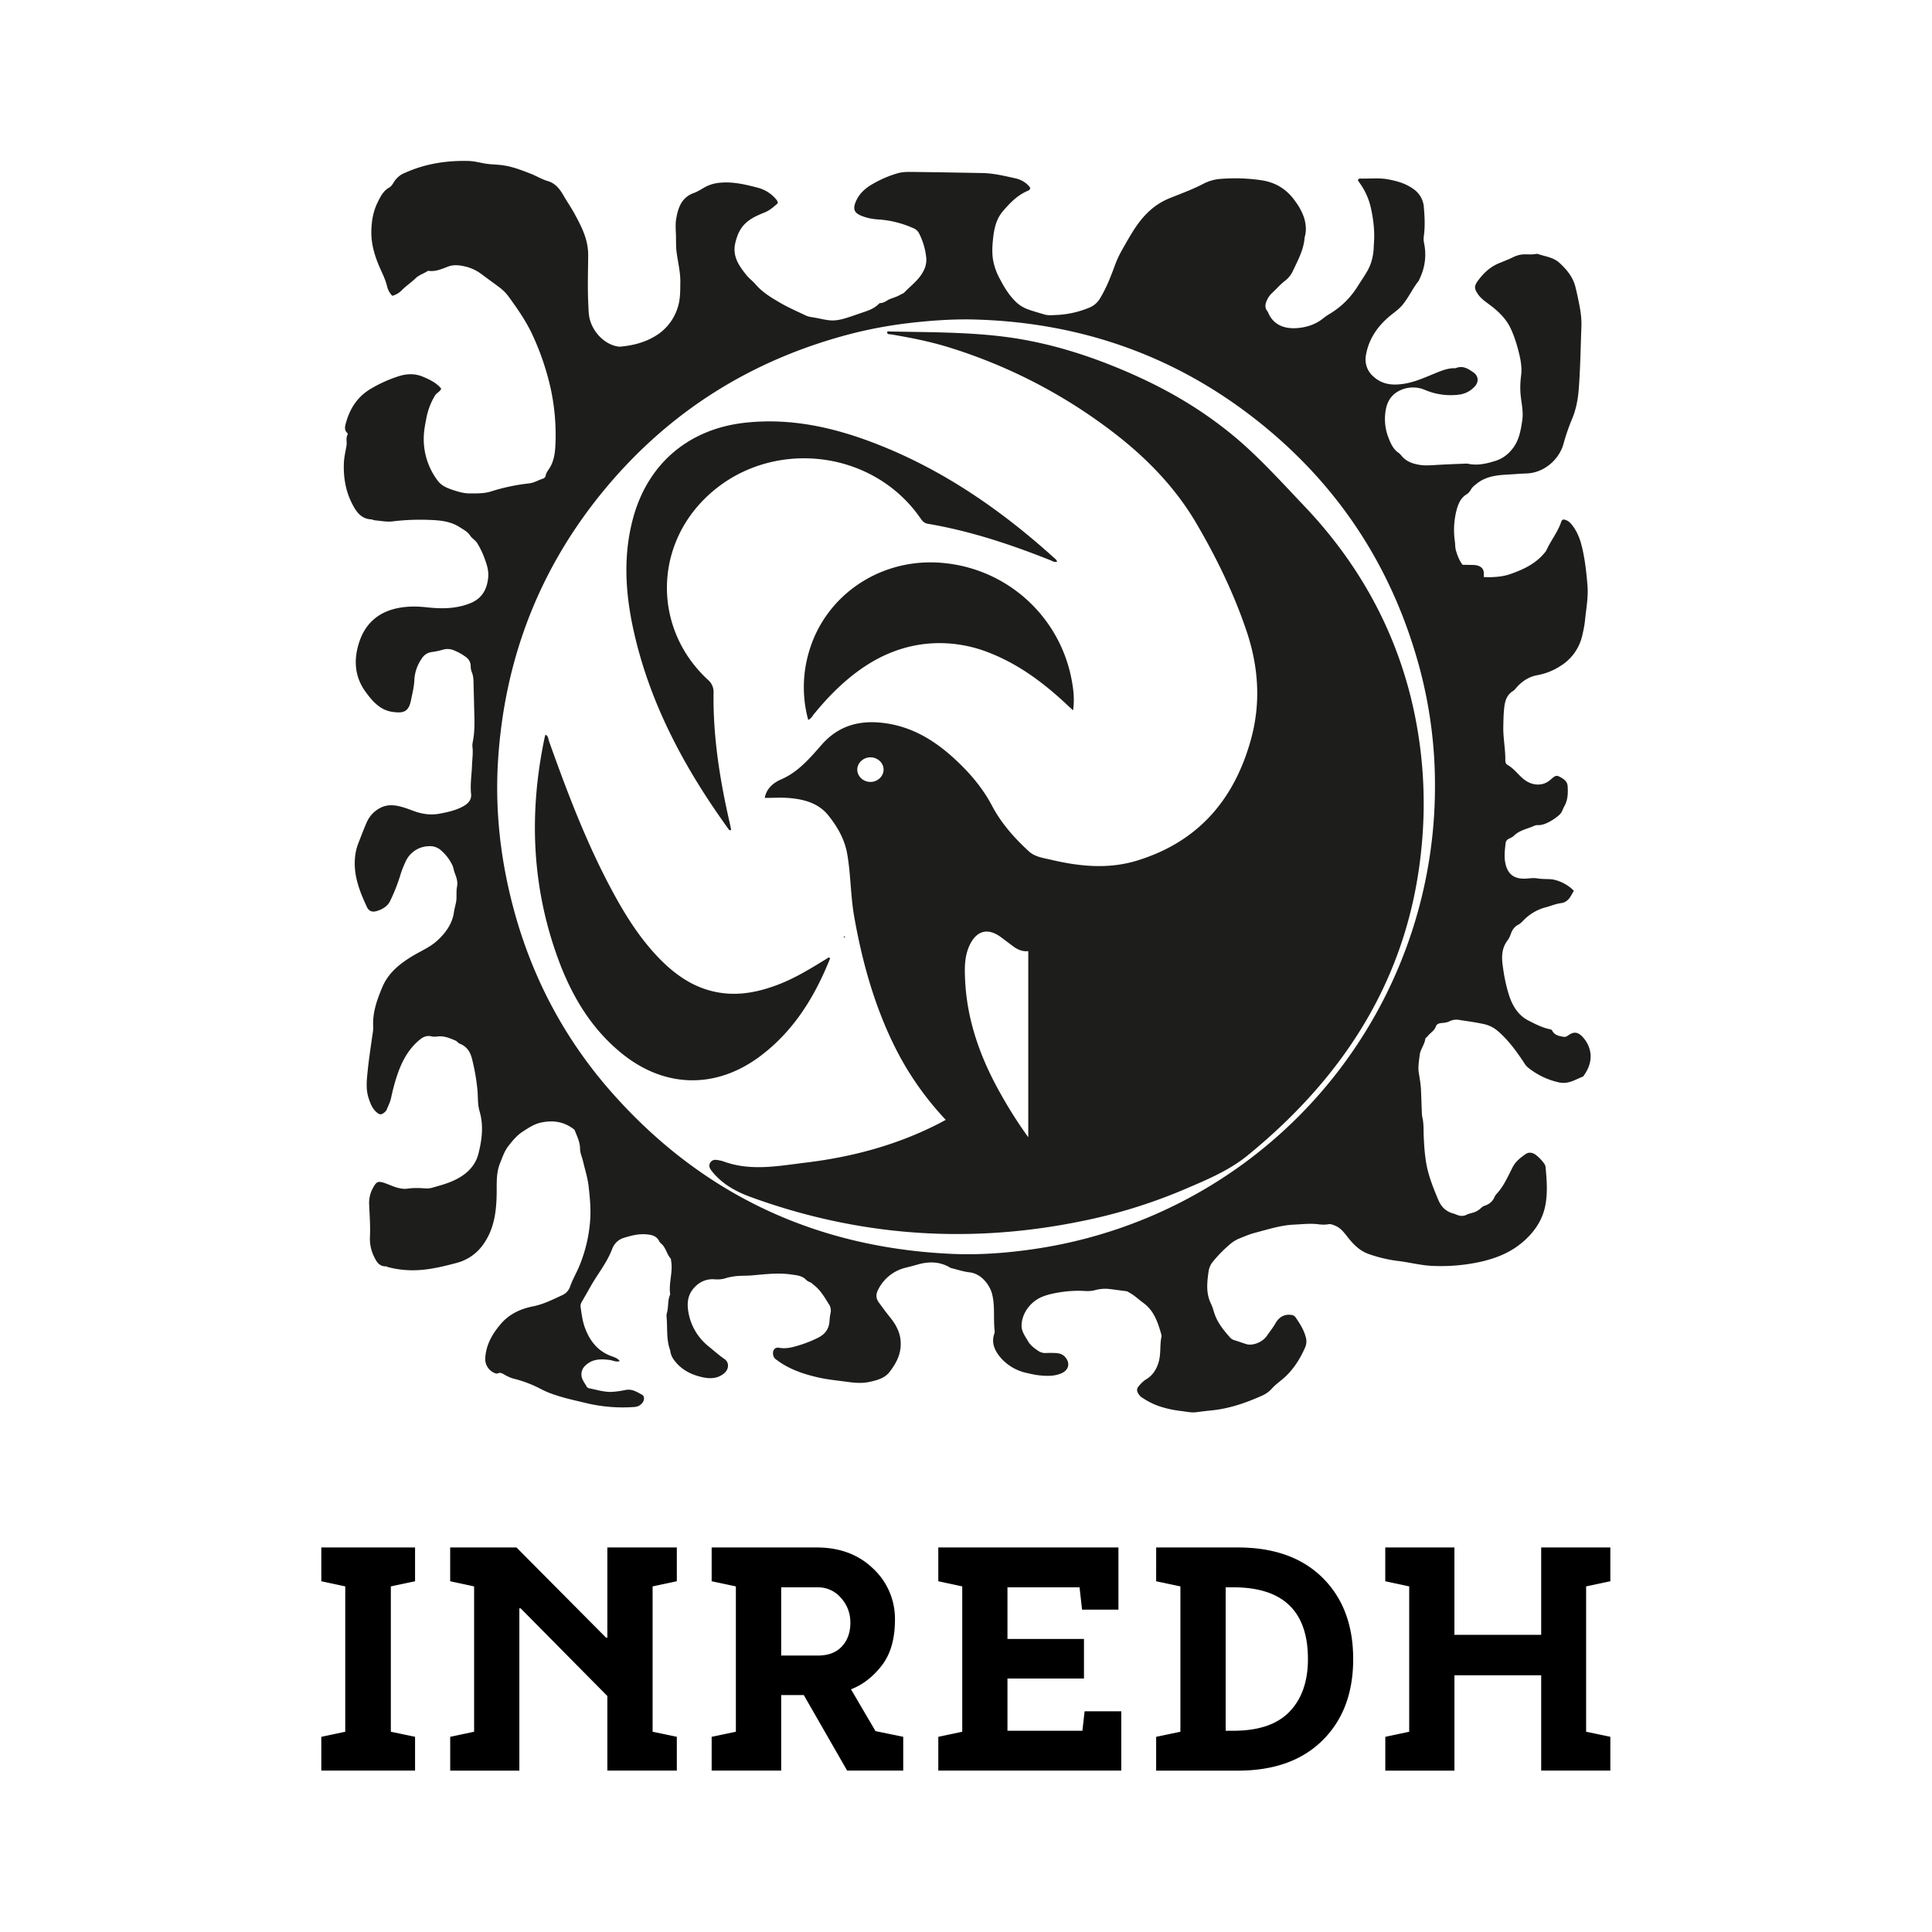 <svg width="960" height="960" viewBox="0 0 960 960" xml:space="preserve" xmlns="http://www.w3.org/2000/svg">
<g>
  <path fill="#1d1d1b" d="M451.2 302.2c-3.1.22-6.2.35-9.3-.04-2.21-.27-4.05-1.4-5.98-2.28-1.56-.7-2.04-4.63-.96-6.06.35-.46.78-.64 1.34-.58 7 .8 14.03.44 21.05.6.59 0 1.2.03 1.76.18 1.37.37 2.13 1.24 2.05 2.74-.05.96 0 1.92-.04 2.87-.09 1.62-.75 2.64-2.6 2.59-2.43-.07-4.88-.02-7.32-.02M254.14 418.43c-4.89 12.25-11.64 23.21-22.43 31.19-13.86 10.22-29.89 9.88-43.34-.91-10.04-8.05-16.28-18.76-20.57-30.65-8.21-22.74-9.04-45.97-4.08-69.5.05-.3.16-.57.27-.97.93.44.87 1.35 1.11 2.03 5.96 16.71 12.24 33.29 20.81 48.88 3.9 7.1 8.28 13.9 13.94 19.77 5.82 6.04 12.52 10.45 21.13 11.26 5.67.54 11.06-.68 16.33-2.64 5.88-2.19 11.14-5.52 16.45-8.78l.38.32M326.08 292.73c-.9.41-1.47-.1-2.05-.33-12.64-5.04-25.5-9.31-38.96-11.6-1.18-.2-1.75-.92-2.36-1.8-15.62-22.48-48.82-25.46-68.29-6.14-16.33 16.21-15.9 41.73 1.02 57.36a5.02 5.02 0 0 1 1.78 4.2c-.18 14.13 2.08 27.95 5.24 41.65.13.57.23 1.15.34 1.7-.57.28-.74-.14-.93-.4-13.4-18.56-24.21-38.4-29.54-60.87-2.98-12.57-4-25.23-.48-37.88 4.79-17.14 17.76-27.91 35.44-29.83 14.73-1.6 28.64 1.63 42.17 6.98 21.12 8.34 39.42 21.12 56.14 36.3.15.15.25.35.48.66" transform="matrix(1.569 0 0 1.569 13.74 -180.32)"/>
  <path fill="#1d1d1b" d="m331.08 339.9-2.96-2.75c-6.83-6.27-14.21-11.7-22.86-15.21-3.32-1.35-20.83-8.7-40.08 4-6.25 4.14-11.47 9.39-16.18 15.16-.5.62-.85 1.4-1.8 1.82a39.46 39.46 0 0 1 .23-21.54c5.38-18.54 23.57-30.32 43.28-28.08a45.57 45.57 0 0 1 40 37.37c.52 2.88.85 5.81.37 9.23M258.4 411.61l.42-.2-.03.52-.4-.32" transform="matrix(1.569 0 0 1.569 13.74 -180.32)"/>
  <path fill="#1d1d1b" d="M445.69 364.05a143.2 143.2 0 0 0-5.02-38.14c-8.23-30.13-24.23-55.36-48.24-75.31-26.84-22.3-57.9-33.57-92.74-34.49-6.24-.16-12.45.26-18.66.91-7.34.78-14.57 2.08-21.7 4-30.11 8.1-55.45 23.88-75.6 47.71-21.04 24.9-32.5 53.77-34.71 86.28-.87 12.84.06 25.6 2.64 38.23 5.22 25.58 16.22 48.38 33.53 67.9 28.53 32.17 64.53 48.93 107.43 50.88 8.8.4 17.59-.27 26.33-1.56a149.55 149.55 0 0 0 24.92-5.89 147.92 147.92 0 0 0 101.82-140.52M187.53 545.97c-1.19.4-2.07-.18-3-.31-2.8-.4-5.58-.46-7.84 1.67a3.76 3.76 0 0 0-.92 4.53c.32.72.82 1.37 1.2 2.07.2.4.53.6.93.68 2.45.47 4.85 1.28 7.4 1.1 1.37-.1 2.71-.3 4.05-.58 2.03-.43 3.65.64 5.28 1.54.75.41.73 1.67.09 2.47a3.31 3.31 0 0 1-2.47 1.36 49.6 49.6 0 0 1-14.98-1.13c-3.76-.92-7.56-1.68-11.22-3.02a27.2 27.2 0 0 1-3.45-1.49 37.6 37.6 0 0 0-8.58-3.29c-1.02-.25-1.94-.7-2.84-1.19-.74-.42-1.43-.96-2.37-.48-.2.1-.56-.01-.82-.1a4.78 4.78 0 0 1-3.07-4.7c.22-4.18 2.13-7.56 4.77-10.71 2.76-3.3 6.36-4.96 10.38-5.75 3.31-.66 6.23-2.16 9.23-3.54a4.54 4.54 0 0 0 2.48-2.7c.77-2.21 1.97-4.23 2.88-6.39a46.84 46.84 0 0 0 3.47-14.4c.3-3.67-.07-7.33-.47-10.95-.29-2.65-1.13-5.23-1.74-7.84-.33-1.4-.97-2.77-.98-4.15-.02-2.05-.89-3.75-1.59-5.55-.08-.2-.13-.38-.34-.54-3.08-2.4-6.49-2.95-10.3-2.17-2.26.46-4 1.65-5.87 2.86-1.95 1.26-3.32 2.96-4.65 4.68-1.2 1.55-1.84 3.51-2.59 5.36-1.3 3.23-1 6.61-1.07 9.98-.12 5.58-.84 10.99-4.26 15.76a14.86 14.86 0 0 1-8.55 5.87c-3.24.86-6.5 1.67-9.86 2.06-4.01.47-7.95.25-11.85-.8-.17-.06-.32-.2-.48-.2-2 .07-2.93-1.24-3.68-2.8a12.76 12.76 0 0 1-1.46-6.27c.19-3.6-.1-7.19-.25-10.78a9.95 9.95 0 0 1 1.45-5.4c.92-1.58 1.48-1.77 3.2-1.23 1.73.55 3.34 1.44 5.16 1.76.8.15 1.58.22 2.37.1 1.83-.26 3.66-.22 5.48-.08.82.05 1.62 0 2.37-.22 2.08-.6 4.18-1.15 6.16-2 4.06-1.71 7.36-4.46 8.45-8.83 1.1-4.36 1.67-8.86.34-13.38-.66-2.2-.46-4.54-.68-6.81a66.44 66.44 0 0 0-1.75-9.92c-.55-2.16-1.7-3.83-3.84-4.66-.55-.2-.81-.75-1.35-.98-1.84-.8-3.67-1.57-5.75-1.3-.62.07-1.29.1-1.89-.05-1.78-.41-3 .43-4.26 1.55-3.66 3.28-5.6 7.52-7 12.1a64.09 64.09 0 0 0-1.49 5.8c-.25 1.27-.88 2.46-1.36 3.68-.17.43-.5.76-.86 1.05-.9.7-1.4.68-2.27-.04-1.44-1.18-2.06-2.81-2.62-4.52-.97-2.92-.6-5.88-.3-8.82.36-3.52.9-7.02 1.39-10.52.16-1.14.4-2.27.34-3.41-.23-4.4 1.2-8.4 2.86-12.37 1.83-4.4 5.19-7.19 9.08-9.62 2.7-1.7 5.74-2.89 8.14-5.01 2.79-2.48 4.99-5.48 5.51-9.26.19-1.33.64-2.58.76-3.9.11-1.36-.07-2.77.2-4.1.32-1.61-.2-2.97-.74-4.4-.3-.79-.38-1.68-.75-2.43a14.5 14.5 0 0 0-3.74-4.82 5.22 5.22 0 0 0-3.82-1.17 8.2 8.2 0 0 0-7.22 4.85 31.37 31.37 0 0 0-1.82 4.74 55.56 55.56 0 0 1-3.09 7.73c-.81 1.73-2.46 2.67-4.25 3.21-1.45.44-2.5.04-3.14-1.35-2.2-4.73-4.11-9.57-3.79-14.93.11-1.76.44-3.5 1.1-5.17.85-2.18 1.67-4.36 2.6-6.5a9.37 9.37 0 0 1 4.3-4.69c2.55-1.35 5.1-.9 7.64-.11 1.47.45 2.88 1.08 4.35 1.51 2.27.65 4.55.84 6.92.39 2.54-.48 5.02-1.02 7.3-2.26 1.6-.86 2.82-2.03 2.6-4-.32-2.99.18-5.93.29-8.9.06-1.98.39-3.96.15-5.97-.07-.56 0-1.15.12-1.7.74-3.72.48-7.47.4-11.22-.04-2-.09-4-.15-5.98-.05-1.6.06-3.2-.56-4.73a5.47 5.47 0 0 1-.37-2 3.52 3.52 0 0 0-1.47-2.8 17.28 17.28 0 0 0-4.02-2.23 5.1 5.1 0 0 0-3.36-.11c-1.15.32-2.32.58-3.5.73a4.3 4.3 0 0 0-3.17 2.1 12.88 12.88 0 0 0-2.32 6.67c-.08 2.21-.65 4.4-1.09 6.58-.76 3.73-2.54 4.04-5.75 3.61-3.95-.53-6.35-3.28-8.56-6.29-3.65-4.97-3.86-10.47-2.01-15.98 1.78-5.32 5.5-8.96 11.15-10.38 3.43-.86 6.82-.86 10.33-.47 4.6.51 9.21.48 13.65-1.31 3.68-1.49 5.25-4.32 5.65-8.05.23-2.11-.36-4.05-1.08-5.98a27.26 27.26 0 0 0-2.4-5.02c-.57-.9-1.64-1.47-2.22-2.35-.8-1.25-2.03-1.85-3.19-2.6-2.95-1.95-6.26-2.26-9.65-2.38a72.36 72.36 0 0 0-11.77.47c-1.82.23-3.73-.19-5.59-.34-.39-.04-.77-.27-1.15-.3-3.31-.17-4.83-2.59-6.1-5.09-2-3.94-2.69-8.2-2.55-12.6.06-1.96.54-3.83.85-5.73.18-1.16-.31-2.38.38-3.48.06-.09-.05-.36-.16-.46-1.07-1.02-.68-2.22-.37-3.34 1.32-4.68 3.85-8.43 8.21-10.88a42.09 42.09 0 0 1 8.9-3.89c2.4-.7 4.84-.7 7.2.28 2.15.9 4.26 1.9 5.83 3.79-.39.99-1.47 1.32-2.01 2.22a21.85 21.85 0 0 0-2.73 7.3c-.33 1.69-.65 3.36-.76 5.08a21.81 21.81 0 0 0 4.39 14.55c1.25 1.72 3.18 2.4 5.05 3.02 1.63.54 3.38 1.02 5.07 1.01 2.29 0 4.63.07 6.87-.66a61.63 61.63 0 0 1 12.01-2.52c1.58-.19 2.87-1.06 4.33-1.5.47-.13.8-.57.87-1 .19-1.07.93-1.8 1.43-2.7 1.36-2.41 1.58-5.08 1.67-7.76.2-5.79-.32-11.55-1.55-17.18a83.26 83.26 0 0 0-5.5-16.35c-2.05-4.58-4.87-8.64-7.8-12.66-.77-1.05-1.7-2-2.74-2.8-1.91-1.44-3.87-2.83-5.79-4.27a13.82 13.82 0 0 0-4.87-2.38c-1.81-.44-3.8-.82-5.86-.03-1.96.75-4 1.68-6.25 1.3-1.27.86-2.81 1.28-3.94 2.36-1.43 1.4-3.12 2.48-4.52 3.94a6.6 6.6 0 0 1-2.87 1.63 6.56 6.56 0 0 1-1.59-2.74c-.58-2.7-1.98-5.1-2.98-7.64-1.3-3.3-2.16-6.63-2.06-10.28.08-3.15.6-6.1 1.96-8.88.9-1.82 1.76-3.67 3.7-4.75.7-.38 1.18-1.24 1.63-1.97a7.18 7.18 0 0 1 3.42-2.71c6.36-2.87 13.06-3.9 20-3.74 1.65.04 3.26.44 4.88.75 2.07.4 4.18.33 6.27.65 2.96.45 5.7 1.52 8.46 2.58 1.9.74 3.65 1.84 5.64 2.42 2.34.68 3.78 2.6 4.89 4.52 1.16 2.02 2.5 3.94 3.6 6 1.66 3.06 3.26 6.12 3.91 9.6.21 1.14.32 2.26.31 3.4-.04 5.1-.22 10.19.03 15.28.07 1.3.07 2.63.27 3.93.64 4.18 4.15 8.65 8.86 9.6.38.07.8.1 1.19.06 4.32-.4 8.45-1.57 12-4.05a16.07 16.07 0 0 0 6.1-8.65c.76-2.5.69-5.06.73-7.62.05-3.22-.75-6.32-1.17-9.47-.21-1.55-.19-3.08-.2-4.62-.01-2.04-.28-4.13.07-6.11.6-3.49 1.72-6.76 5.6-8.13 1.21-.44 2.32-1.19 3.47-1.82 1.62-.9 3.33-1.33 5.2-1.46 3.94-.28 7.7.61 11.43 1.58 2.22.57 4.21 1.73 5.77 3.52.34.4.67.77.7 1.44-1.23 1.05-2.39 2.16-4.06 2.86-1.84.76-3.74 1.52-5.4 2.82-2.33 1.82-3.35 4.13-4 6.9-.99 4.17 1.14 7.18 3.46 10.09.87 1.09 2.06 1.97 3 3.05 2.16 2.52 4.97 4.19 7.77 5.82 2.58 1.5 5.36 2.7 8.07 4 .88.41 1.85.52 2.82.68 1.67.27 3.33.75 5.02.87 2.48.17 4.83-.69 7.15-1.46l2.9-1c1.87-.62 3.76-1.24 5.2-2.72.14-.15.38-.31.58-.31 1.23 0 2.05-.92 3.11-1.31 1.1-.41 2.25-.75 3.27-1.37.4-.23.89-.36 1.18-.67 2.07-2.18 4.6-3.94 6.01-6.71a7.38 7.38 0 0 0 .93-4.27 21.77 21.77 0 0 0-2.32-7.83 3.56 3.56 0 0 0-1.91-1.61 32.26 32.26 0 0 0-10.71-2.69c-1.95-.1-3.84-.45-5.66-1.2-2.18-.88-2.65-2.1-1.8-4.24 1.14-2.9 3.39-4.72 5.97-6.11a35 35 0 0 1 7.39-3.1c1.92-.54 3.86-.41 5.8-.4 7.01.08 14.03.21 21.05.34 3.62.07 7.11.95 10.62 1.72a7.99 7.99 0 0 1 4.3 2.65c.1.12.14.3.2.44-.13.63-.64.75-1.1.96-3.06 1.37-5.29 3.7-7.45 6.18-2.44 2.8-2.98 6.22-3.3 9.69-.18 1.86-.23 3.73.04 5.63a19.66 19.66 0 0 0 2.27 6.4c1.37 2.63 2.93 5.17 5.12 7.24 1.06 1 2.3 1.74 3.63 2.23 1.76.64 3.58 1.14 5.38 1.67 1.3.37 2.63.16 3.93.13a30.4 30.4 0 0 0 10.1-2.28 6.9 6.9 0 0 0 3.5-3c2-3.28 3.37-6.83 4.69-10.41.62-1.7 1.39-3.35 2.29-4.93 1.21-2.12 2.4-4.27 3.72-6.32 2.8-4.36 6.23-7.94 11.18-9.97 3.67-1.5 7.44-2.83 10.97-4.7a14.1 14.1 0 0 1 5.59-1.5c4.29-.31 8.58-.18 12.83.48 4.51.69 8.07 3 10.65 6.78a18.62 18.62 0 0 1 2.65 4.95c.6 1.93.82 3.87.34 5.87-.04.16-.11.33-.13.5-.28 3.97-2.21 7.36-3.84 10.86a8.61 8.61 0 0 1-2.54 2.98c-1.4 1.11-2.54 2.46-3.85 3.66a7.19 7.19 0 0 0-1.54 2.03c-.63 1.24-1.05 2.56 0 3.84.12.13.17.3.24.46 2 4.67 6.48 5.28 10.28 4.74 2.7-.38 5.16-1.32 7.3-3.1.74-.61 1.6-1.1 2.42-1.61a26.28 26.28 0 0 0 8.25-8.28c1.07-1.69 2.21-3.33 3.2-5.07 1.3-2.32 1.89-4.88 1.97-7.53.02-.62.07-1.25.1-1.87.2-3.63-.27-7.22-1.06-10.71a21.34 21.34 0 0 0-3.55-7.74c-.2-.27-.37-.57-.52-.8.18-.47.52-.54.86-.53 2.9.09 5.8-.28 8.69.25 2.92.54 5.72 1.34 8.18 3.16a7.63 7.63 0 0 1 3.18 5.78c.25 2.96.4 5.93 0 8.9-.1.72-.13 1.44.03 2.2.87 4.1.33 8.04-1.54 11.8-.05.1-.06.22-.13.3-1.96 2.44-3.21 5.36-5.24 7.75-1.01 1.2-2.27 2.08-3.47 3.05-4.14 3.32-7.1 7.48-8 12.75a7.12 7.12 0 0 0 2.38 6.78c2.77 2.5 5.92 2.82 9.38 2.32 3.94-.56 7.47-2.31 11.1-3.75 1.66-.65 3.3-1.23 5.1-1.22.18 0 .37.03.51-.03 2.18-.92 3.88.18 5.54 1.33 1.67 1.15 1.79 3.05.43 4.5a8.04 8.04 0 0 1-5.25 2.6 20.9 20.9 0 0 1-10.37-1.47 9.59 9.59 0 0 0-8.6.39c-1.99 1.1-3.27 2.9-3.8 5.18a16.2 16.2 0 0 0 .75 9.59c.66 1.72 1.48 3.57 3.17 4.72.32.22.6.52.85.83 1.49 1.85 3.5 2.59 5.76 2.96 1.6.27 3.17.17 4.77.07 3.3-.21 6.6-.32 9.91-.46.23 0 .46-.01.69.04 3.07.67 6.02-.05 8.89-.97a10.8 10.8 0 0 0 4.84-3.34c2.38-2.73 2.94-5.98 3.45-9.38.4-2.66-.2-5.21-.48-7.8-.23-2.12-.16-4.25.1-6.31.3-2.23.02-4.33-.46-6.44-.68-2.9-1.5-5.74-2.75-8.45-1.35-2.94-3.53-5.16-6.02-7.11-1.16-.92-2.42-1.71-3.48-2.78a7.07 7.07 0 0 1-.78-.9c-1.38-1.92-1.46-2.75-.06-4.62 1.75-2.35 3.84-4.3 6.66-5.44 1.47-.6 2.96-1.17 4.4-1.88 1.2-.6 2.44-.9 3.77-.9 1.14 0 2.29.11 3.43-.12.21-.05.46-.04.67.03 2.3.78 4.86 1.04 6.74 2.75 2.33 2.13 4.35 4.56 5.12 7.73.52 2.1.96 4.23 1.36 6.35.38 2.05.6 4.18.51 6.3-.24 6.4-.33 12.8-.8 19.2-.24 3.37-.8 6.73-2.18 9.96a65.26 65.26 0 0 0-2.71 7.91c-1.45 5.04-6.23 9.1-11.66 9.29-2.1.07-4.2.26-6.31.37-3.34.18-6.72.62-9.5 2.88-.67.54-1.34 1.02-1.79 1.79-.34.6-.75 1.17-1.35 1.53-2.1 1.27-2.85 3.44-3.36 5.57a25.13 25.13 0 0 0-.41 9.37c.13.9.07 1.85.3 2.72.88 3.24 2.4 6 5.58 7.61 1.97 1 4.09 1.09 6.15.98 1.84-.09 3.72-.32 5.5-.95 4.08-1.43 7.94-3.2 10.79-6.62.25-.31.54-.61.7-.97 1.36-3.02 3.5-5.61 4.59-8.77.35-1.02.71-1.09 1.7-.69.72.29 1.24.8 1.71 1.38 1.46 1.81 2.38 3.9 2.98 6.11 1.16 4.31 1.63 8.74 2 13.17.3 3.68-.41 7.3-.77 10.93-.16 1.64-.5 3.25-.88 4.87a15.25 15.25 0 0 1-6.98 9.73 19.76 19.76 0 0 1-7.24 2.87c-2.64.47-4.85 1.9-6.62 3.93-.34.4-.67.82-1.1 1.09-2.01 1.25-2.55 3.22-2.79 5.38-.21 2-.24 3.98-.28 5.98-.06 3.55.69 7.04.64 10.59 0 .64.19 1.16.71 1.46 1.97 1.1 3.26 2.95 4.94 4.37 2.6 2.2 5.97 2.5 8.42.51.13-.1.25-.24.39-.34.75-.55 1.4-1.47 2.54-.9 1.3.66 2.62 1.44 2.73 3.03.16 2.22.08 4.48-1.08 6.49-.48.84-.67 1.83-1.41 2.52-1.4 1.32-4.6 3.54-7 3.38-.33-.02-.7.05-1 .19-2.19 1-4.68 1.36-6.5 3.16-.4.38-.94.65-1.45.88-.72.3-1.14.87-1.21 1.54-.22 2.1-.51 4.2-.06 6.32.82 3.86 3.2 5.19 7.2 4.8 1.04-.11 2.01-.17 3.05 0 1.29.2 2.62.17 3.93.23 2.41.13 5.65 1.67 7.5 3.68-1 1.65-1.64 3.6-4.14 3.92-1.56.2-3.05.85-4.58 1.26a15.12 15.12 0 0 0-7.15 4.1c-.52.54-1.06 1.1-1.7 1.44-1.33.69-2.01 1.77-2.46 3.13a6.9 6.9 0 0 1-1.04 1.96c-1.67 2.22-1.83 4.85-1.52 7.35.4 3.27 1.01 6.54 2 9.7 1.1 3.49 2.9 6.54 6.23 8.24 2.16 1.1 4.36 2.25 6.78 2.74.38.07.57.16.76.51.77 1.44 2.22 1.66 3.63 1.9.52.08.99-.16 1.42-.47 1.64-1.17 2.9-1.15 4.36.3a9.37 9.37 0 0 1 2.68 5.43c.28 2.48-.6 4.95-2.15 7.04-.07.1-.12.24-.2.27-2.45.96-4.66 2.5-7.6 1.86a23.6 23.6 0 0 1-9.77-4.66c-.79-.61-1.24-1.48-1.79-2.28-2.3-3.41-4.75-6.7-7.92-9.4a10.11 10.11 0 0 0-4.65-2.2c-2.4-.51-4.81-.84-7.23-1.2a5.04 5.04 0 0 0-3.32.37c-.73.39-1.62.5-2.49.56-.74.06-1.57.28-1.82 1.04-.48 1.45-1.86 2.08-2.68 3.2-.2.28-.64.47-.68.74-.24 1.88-1.6 3.36-1.8 5.23-.2 1.83-.56 3.64-.28 5.47.3 1.92.65 3.82.72 5.77l.25 6.86c.02.5.05 1.03.16 1.53.5 2.07.34 4.18.45 6.28.12 2.68.3 5.34.74 8 .68 4.14 2.23 8 3.84 11.84.91 2.19 2.38 3.7 4.7 4.35.38.1.75.24 1.12.4 1.1.45 2.16.54 3.26-.04.5-.26 1.08-.36 1.63-.53a6 6 0 0 0 2.68-1.4c.4-.4.9-.76 1.42-.92a4.8 4.8 0 0 0 3.06-2.79c.14-.3.33-.6.56-.85 2.31-2.46 3.61-5.53 5.11-8.46.96-1.89 2.52-3.08 4.14-4.21 1.07-.75 2.31-.48 3.34.34.93.75 1.77 1.6 2.48 2.58.28.38.46.78.5 1.25.36 3.81.66 7.6.04 11.43-.76 4.72-3.08 8.42-6.57 11.64-4.06 3.74-8.85 5.7-14.11 6.88a58.3 58.3 0 0 1-14.95 1.3c-3.75-.13-7.32-1.1-10.98-1.55a44.48 44.48 0 0 1-9.46-2.23c-2.57-.9-4.44-2.66-6.13-4.7-1.37-1.65-2.5-3.54-4.69-4.35-.65-.24-1.22-.5-1.95-.37-1 .17-2.03.15-3.05.02-2.62-.35-5.23-.02-7.86.1-4.21.2-8.15 1.5-12.16 2.54-1.86.48-3.65 1.26-5.44 1.98a11.18 11.18 0 0 0-2.85 1.88 41.67 41.67 0 0 0-5.15 5.27 6.1 6.1 0 0 0-1.4 3.08c-.5 3.46-.9 6.92.72 10.25.45.91.73 1.91 1.04 2.9.97 3.07 2.94 5.5 5.03 7.85.39.44.85.7 1.43.87 1.25.38 2.47.84 3.72 1.22 2.02.62 5.13-.6 6.53-2.65.89-1.31 1.91-2.53 2.7-3.94.94-1.68 2.43-2.84 4.6-2.7.75.04 1.34.2 1.77.82 1.3 1.88 2.53 3.8 3.16 6.04a4.8 4.8 0 0 1-.08 3.34c-1.72 3.98-4.02 7.55-7.4 10.34-1.1.9-2.24 1.78-3.2 2.84a9.02 9.02 0 0 1-3.03 2.2c-5.13 2.3-10.38 4.13-16.01 4.7-1.65.16-3.3.37-4.93.58-1.56.19-3.08-.18-4.6-.36-2.84-.33-5.62-.93-8.3-1.99a24.65 24.65 0 0 1-4.34-2.36c-.5-.32-.83-.77-1.13-1.27-.5-.84-.46-1.57.22-2.33.68-.78 1.36-1.53 2.26-2.07 2.05-1.23 3.22-2.99 3.96-5.32.84-2.7.37-5.46.93-8.13.07-.32 0-.7-.1-1.02-1.07-3.76-2.3-7.37-5.7-9.83-1.43-1.03-2.7-2.29-4.26-3.14-.35-.19-.63-.46-1.06-.51-1.87-.23-3.73-.5-5.6-.72a12.3 12.3 0 0 0-4.41.42c-1.08.28-2.16.3-3.24.23-3.09-.18-6.15.08-9.17.66-1.45.27-2.91.64-4.27 1.2-3.52 1.46-6.33 5-6.48 8.95-.07 2.02 1.15 3.54 2.08 5.15.72 1.26 1.88 2.1 3.06 2.92.78.54 1.6.82 2.57.77 1.08-.05 2.17-.05 3.25.02 1.1.07 2.11.4 2.88 1.3 1.66 1.94 1.09 4.14-1.3 5.14-2.32.96-4.7.85-7.1.59-1.23-.14-2.45-.42-3.67-.7a15.17 15.17 0 0 1-8.21-4.66c-1.84-2.1-3.24-4.6-2.24-7.66.1-.32.2-.69.16-1.01-.48-3.95.2-7.97-.87-11.9-.75-2.7-3.35-6.23-7.01-6.66-2.03-.23-4-.9-5.99-1.39-.16-.04-.3-.16-.44-.24-3.33-1.89-6.8-1.84-10.36-.78-1.2.36-2.42.65-3.63.96a13.14 13.14 0 0 0-8.63 6.99c-.71 1.37-.72 2.68.25 4 1.15 1.56 2.27 3.12 3.5 4.63 2.26 2.77 3.78 5.82 3.36 9.73-.32 3.05-1.78 5.42-3.47 7.64-1.53 2-4.04 2.65-6.47 3.17-2.68.57-5.32.18-7.99-.18-2.77-.36-5.54-.65-8.26-1.28-4.74-1.1-9.31-2.65-13.24-5.69a2.13 2.13 0 0 1-.92-1.52c-.2-1.4.56-2.42 1.94-2.16 2.16.4 4.16-.14 6.17-.75a38.34 38.34 0 0 0 6.17-2.45c2.18-1.1 3.42-2.76 3.58-5.22.06-.9.15-1.8.36-2.7a3.6 3.6 0 0 0-.61-2.77c-1.33-2.12-2.56-4.31-4.6-5.9-.43-.34-.8-.77-1.34-.99a3.31 3.31 0 0 1-1.18-.7c-1.28-1.37-2.96-1.47-4.67-1.72-4.13-.61-8.22-.11-12.3.26-2.11.19-4.23.03-6.32.4-.67.12-1.34.23-2 .44-1.19.4-2.39.52-3.67.42a7.58 7.58 0 0 0-6.18 2.3c-2.45 2.39-2.7 5.23-2.15 8.24a17.65 17.65 0 0 0 6.46 10.77c1.63 1.33 3.2 2.74 4.95 3.94 1.53 1.04 1.42 3.13.03 4.39-2.01 1.8-4.43 1.9-6.8 1.41-3.63-.76-6.88-2.34-9.19-5.47a5.96 5.96 0 0 1-1.2-2.79c0-.11-.01-.23-.05-.33-1.28-3.39-.8-6.97-1.13-10.46-.04-.44-.03-.93.1-1.35.55-1.86.18-3.9.98-5.71.05-.1.05-.23.04-.34-.49-3.52.96-6.99.3-10.51-.05-.23 0-.52-.13-.66-1.26-1.41-1.5-3.48-3-4.74-.2-.18-.44-.39-.56-.63-.85-1.82-2.4-2.17-4.21-2.31-2.52-.2-4.86.43-7.2 1.16a5.68 5.68 0 0 0-3.56 3.5c-1.65 4.34-4.6 7.88-6.83 11.85a381.3 381.3 0 0 1-2.81 4.9c-.3.51-.44 1.02-.35 1.63.32 2.2.58 4.41 1.36 6.53 1.57 4.27 4.17 7.55 8.64 9.1.82.3 1.7.58 2.4 1.47" transform="matrix(1.569 0 0 1.569 13.74 -180.32)"/>
  <path fill="#1d1d1b" d="M266.87 362.56c2.31.02 4.24-1.81 4.2-3.98-.04-2.07-1.9-3.8-4.13-3.81-2.31-.02-4.26 1.82-4.2 3.98.05 2.08 1.91 3.8 4.13 3.81m50.02 53.59c-1.83.2-3.35-.48-4.74-1.5l-3.88-2.9c-4.1-3.06-7.67-2.18-9.9 2.4-1.7 3.52-1.66 7.26-1.49 11 .56 12.6 4.63 24.18 10.68 35.15 2.75 4.98 5.73 9.81 9.33 14.79v-58.94zm-26.12 53.43a95.67 95.67 0 0 1-15.41-21.68c-6.91-13.42-10.94-27.75-13.57-42.53-1.19-6.63-1.08-13.39-2.24-20.01-.81-4.66-3.1-8.6-5.96-12.18-3.1-3.9-7.7-5.14-12.48-5.53-2.52-.2-5.07-.03-7.68-.03.57-3.09 2.84-4.84 5.22-5.88 5.56-2.41 9.17-6.86 12.97-11.14 5.49-6.16 12.42-7.77 20.27-6.6 8.55 1.26 15.51 5.57 21.72 11.3 4.71 4.35 8.79 9.09 11.81 14.82 2.9 5.5 7.06 10.2 11.67 14.43 1.92 1.77 4.64 2.1 7.07 2.67 8.95 2.1 18 3.02 27 .3 19.5-5.9 30.98-19.36 36.23-38.35 3.2-11.51 2.46-23-1.35-34.32-4.04-12.03-9.6-23.42-16-34.32-7.14-12.14-17.07-21.96-28.45-30.35a165.95 165.95 0 0 0-50.13-25.34c-5.88-1.8-11.9-2.98-17.96-4-.5-.08-1.12.1-1.35-.65.17-.46.62-.29.93-.28 13.55.27 26.87.15 39.68 2.15 13.18 2.06 25.82 6.32 37.62 11.6 11.55 5.17 22.22 11.47 32.33 19.98 7.5 6.33 14.7 14.3 21.72 21.68 16.56 17.45 28.13 37.85 33.8 61.25a140.35 140.35 0 0 1 3.19 46.8c-3.9 40.44-23.86 72-54.97 97.4-6.08 4.97-13.24 7.88-20.39 10.94a167.47 167.47 0 0 1-32.67 10.03c-35.45 7.2-70.21 4.69-104.2-7.65-4.81-1.74-9.24-4.14-12.5-8.26-.69-.88-1.11-1.65-.53-2.66.55-.97 1.47-1.02 2.43-.85.6.11 1.23.22 1.8.43 8.66 3.19 17.43 1.4 26.11.36 14.5-1.76 28.48-5.47 41.56-12.1.83-.42 1.64-.87 2.7-1.43" transform="matrix(1.569 0 0 1.569 13.74 -180.32)"/>
  <path d="m122.69 615.7-7.67 1.63v46.03l7.67 1.6v10.71H93v-10.7l7.58-1.61v-46.03L93 615.7V605h29.69zM183.19 633.58h.4V605h22v10.7l-7.67 1.63v46.03l7.67 1.6v10.71h-22v-23.62l-27.46-27.77h-.41v51.4h-21.9v-10.71l7.57-1.61v-46.03l-7.58-1.63V605h21zM245.8 651.75h-7.16v23.92h-22.02v-10.7l7.67-1.61v-46.03l-7.67-1.63V605h33.22c7.33 0 13.3 2.23 17.9 6.67a21.7 21.7 0 0 1 6.93 16.25c0 6.06-1.4 10.89-4.19 14.49-2.8 3.6-6.04 6.1-9.73 7.51l7.76 13.24 8.78 1.8v10.71h-17.76zm4.45-12.52c3.28 0 5.82-.95 7.6-2.87 1.8-1.93 2.7-4.44 2.7-7.53 0-3.03-1-5.66-3-7.88a9.42 9.42 0 0 0-7.3-3.32h-11.61v21.6zM346.34 656.89v18.78H288.4v-10.7l7.58-1.61v-46.03l-7.58-1.63V605h57.05v19.69h-11.52l-.8-7.07H310.3v16.36h24.23v12.52H310.3v16.55h23.73l.7-6.16h11.61zM357.4 605h25.84c11.44 0 20.4 3.2 26.86 9.6 6.45 6.4 9.69 14.98 9.69 25.74 0 10.77-3.24 19.34-9.7 25.74-6.45 6.4-15.4 9.6-26.85 9.6h-25.85v-10.71l7.68-1.61v-46.03l-7.68-1.63zm22.01 58.05h2.42c8.01 0 13.95-2.02 17.81-6.05 3.88-4.04 5.82-9.6 5.82-16.66 0-15.14-7.88-22.72-23.63-22.72h-2.42zM479.33 605h21.9v10.7l-7.67 1.63v46.03l7.67 1.6v10.71h-21.9v-30.19h-27.47v30.2h-21.9v-10.71l7.57-1.61v-46.03l-7.58-1.63V605h21.9v27.67h27.48zm0 0" transform="matrix(1.569 0 0 1.569 13.74 -180.32)"/>
</g>
</svg>